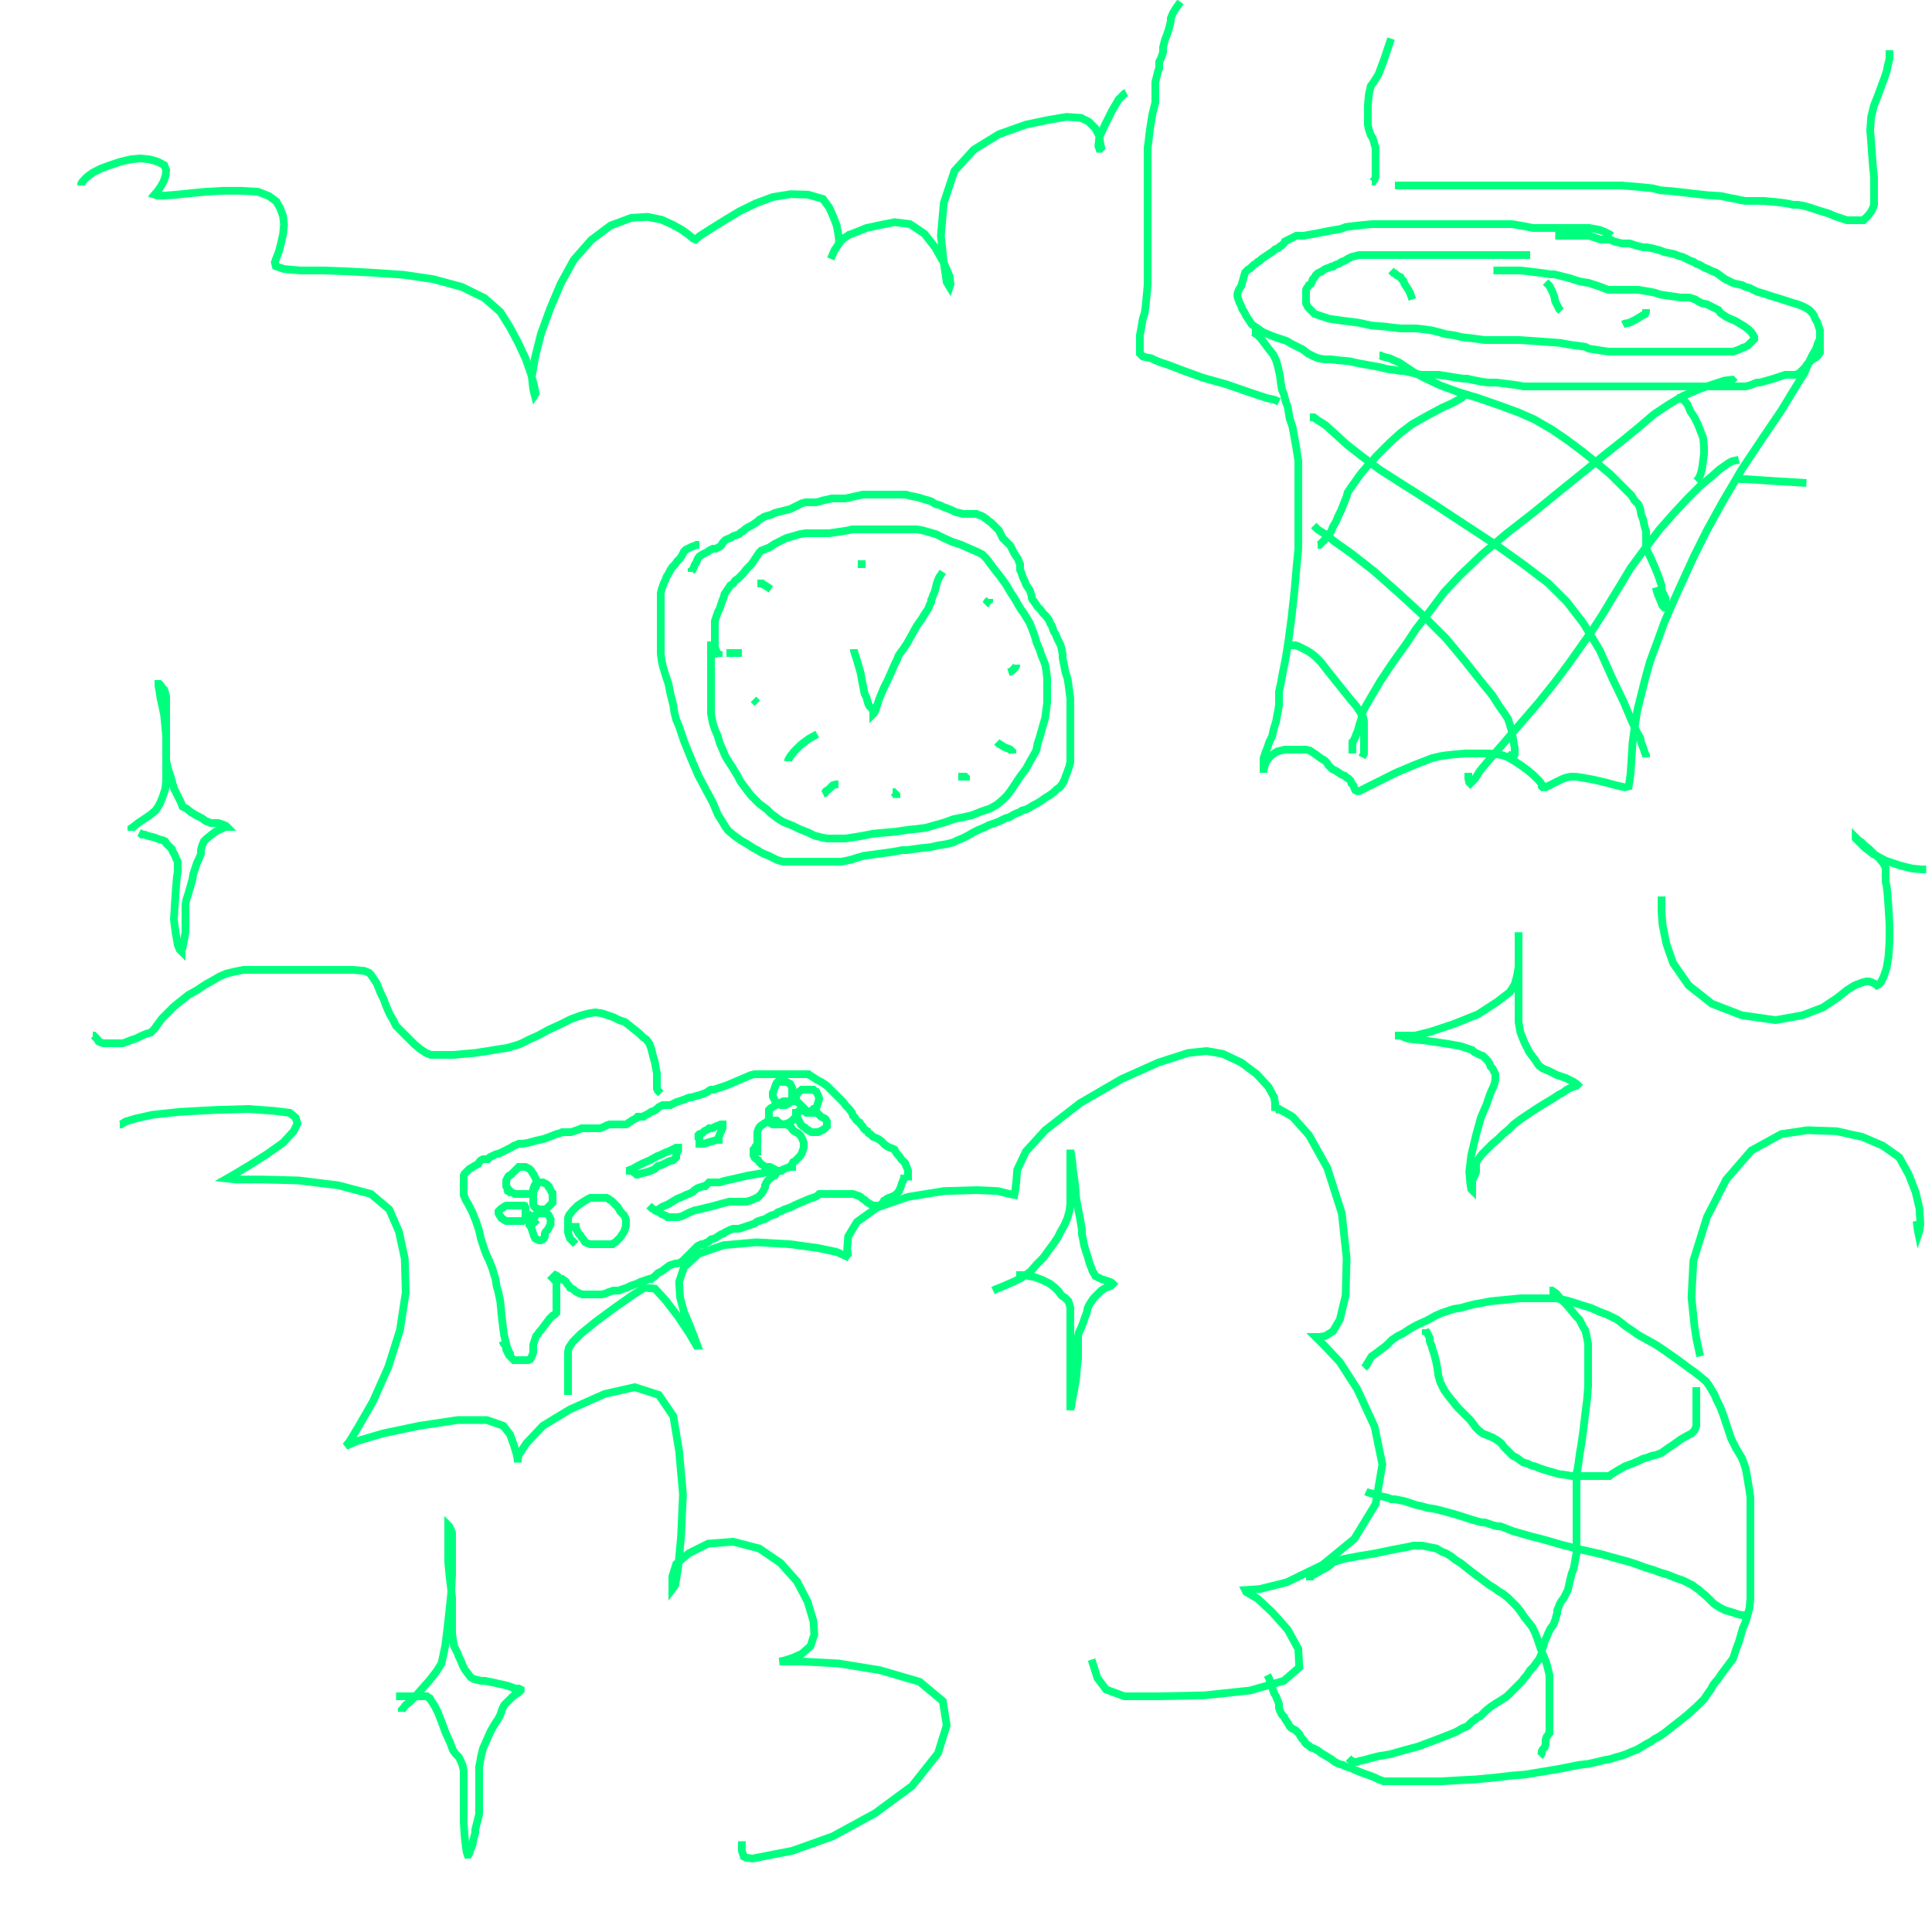 <svg width="500" height="500" viewBox="0 0 500 500" fill="none" xmlns="http://www.w3.org/2000/svg">
<g clip-path="url(#clip0_195_111)">
<path d="M21 48V47.667L21.2 47.2L22.143 46.143L22.875 45.5L24.125 44.625L26.125 43.625L28.5 42.75L31.125 41.875L33.75 41.25L36.25 41L38.75 41.25L40.875 41.875L42.5 42.75L43 44L42.875 45.375L42.375 46.875L41.625 48.25L40.75 49.5L40 50.375L40.75 50.625H42.625L45.75 50.375L49.375 50L53.375 49.625L57.75 49.375H62.375L66.75 49.625L69.625 50.75L71.5 52.125L72.5 53.875L73.25 55.875L73.5 58.125L73.25 60.625L72.75 62.875L72.25 64.875L71.625 66.5L71.125 67.875L71.375 68.875L73.5 69.625L77.75 70H83.875L90.375 70.25L97.125 70.625L104.5 71.125L112.125 72.25L119.5 74.25L125.375 77.125L129.5 80.75L132 84.75L134.125 88.75L136 92.75L137.375 96.625L138.25 99.875L138.625 101.875L138.375 102.25L138 100.75L137.625 97.5L138.5 92.375L140 86.375L142.375 79.875L145.125 73.375L148.5 67.25L153 62.125L158 58.375L163.375 56.375L167.625 56.125L171.25 56.875L174 58.125L176.5 59.5L178.375 60.875L179.375 61.75L180 62L181 61.125L184.125 59.125L187.75 56.875L191.5 54.625L195.625 52.625L200 51L204.625 50.25L209.125 50.375L213 51.5L214.625 53.75L215.625 56L216.5 58.25L216.875 60.125L217.167 62.333L217 63H216.5" stroke="#00FF7F" stroke-width="2"/>
<path d="M34 215V214.333L34.5 214L35.75 213L37.25 212L38.75 211L40.25 209.75L41.25 208.25L42 206.5L42.75 204.25L43 202.25V200.25V197.5V194.25V190.5V187.25V184.75V183V181.5V180.25L42.75 179.25L42.5 178.5L42 178L41.5 177.25L41.25 177H41V177.5L41.25 178.75L41.5 180.5L42 182.75L42.5 185.25L42.75 188L43 190.5V192.75V194.75V196.75L43.5 199L44.25 201.25L45 204L46 206L46.75 207.5L47.25 208.75L48.25 209.25L49.5 210.25L50.75 211L52.25 211.75L53.25 212.5L54 212.75L54.5 213H54.75H55.25H55.5H55.75H56.25H56.5L57.25 213.25L58 213.5L58.5 213.75L58.75 214H58.25L57.75 214.25L56.75 214.75L55.75 215.25L54.75 216L53.5 217L52.75 217.75L52.25 219L52 220V221L51.5 222.25L51 223.25L50.5 224.75L50 226.25L49.75 227.75L49.25 229.5L48.75 231.25L48.25 232.75L48 234V235.25V236V236.75V237.75V238.75V239.75V241.25L47.75 242.75L47.5 244L47.25 245.25L47 246V246.25L46.5 245.75L46 244.5L45.5 241.75L45 238L45.25 234L45.5 230.25L45.75 227.25L46 225.5V224.25V223.5V223L45.75 222.5L45.5 222L45.25 221.25L44.75 220.5L44.5 219.75L44 219.25L43.5 218.75L43.25 218.5L43 218.25L42.75 217.75L42.25 217.5L41.25 217.25L40 216.75L39 216.5L38 216.25L37.5 216H37.25H36.75L36.5 215.75L36 215.5" stroke="#00FF7F" stroke-width="2"/>
<path d="M186 170V169.333L185.75 169.25L185.5 168.75L185.25 168.25L185 167.25V166.25V165.25V164V163V161.75V160.75L185.25 160L185.5 159.25L185.75 158.5L186.25 157.5L186.5 156.75L186.75 156L187 155.25L187.25 154.75L187.5 153.75L188 153L188.5 152.25L189 151.5L189.75 151L190.25 150.25L191 149.75L192.25 148.5L193.25 147.25L194.5 146L195.5 144.5L196 143.75L196.5 143L197 142.5L197.75 142.25L198.25 142L199 141.75L199.75 141.25L200.5 140.75L202 140L203.5 139.25L205.25 138.75L207 138.25L208.5 138H210H211.25H212.75H214.5L216.25 137.75L218 137.5L219.5 137.25L220.5 137H221.5H222.75H224.5H227H230H232.75H235.25H237.25L238.75 137.25L240.5 137.75L242.25 138.25L244.25 139.25L246.5 140.25L248.75 141L251 142L252.75 142.75L254.25 143.5L255.25 144.5L256 145.5L256.75 146.5L257.5 147.5L258.5 148.75L259.25 149.75L260.5 151.5L261.5 153.25L262.5 154.75L263.5 156.5L264.25 157.75L265 158.75L265.75 160L266.5 161.25L267 162.5L267.75 164.5L268.25 166.25L269 168L269.5 169.5L270 170.75L270.5 172L270.75 173.5L271 175.5V177.25V179.5V181.75L270.75 183.75L270.5 185.75L270 187.5L269.5 189.25L269 191L268.5 192.5L268.25 194L267.75 195L266.75 196.75L265.5 199L264 201L262.5 203.25L261.5 204.75L260.5 206L259.5 207L258 208.25L256.25 209.25L254 210L251.5 211L249.25 211.5L246.75 212L244.75 212.75L243 213.25L241.25 213.75L239.5 214.25L237.5 214.5L235 214.75L231.75 215.25L228.75 215.5L226 215.75L223.5 216.25L222 216.5L220.5 216.75L218.75 217H217H215.25H214L212.75 216.75L211.75 216.5L210.75 216.25L209.25 215.5L208 215L206.75 214.5L205.25 213.75L204 213.25L202.75 212.75L201.5 212L200.5 211.25L199.5 210.5L198.5 209.5L197.5 208.75L196.5 208L195.5 207L194.5 206L193.5 204.75L192.75 203.75L192 202.75L191.5 202L191 201L190.25 199.75L189.5 198.5L188.5 197L187.75 195.75L187 194L186.25 192.25L185.75 190.5L185 188.75L184.5 187.25L184.25 186L184 184.75V183.5V182.75V182V181.25V180.25V179V177.75V176.75V176V175.25V174.75V174V173.5V173V172V171V169.75V168.5V167.75V167V166.5V166" stroke="#00FF7F" stroke-width="2"/>
<path d="M221 168V168.333L221.25 169.25L221.75 170.75L222.25 172.5L222.75 174.25L223 175.75L223.25 177L223.5 178.25L223.75 179.5L224.25 180.5L224.5 181.5L224.75 182.25L225 182.75L225.25 183L225.5 183.25L225.75 183.5L226 184V184.5V184.75L226.25 184.5L226.5 184L226.75 183.25L227 182.5L227.25 181.75L227.5 181L228 179.75L228.75 178L229.75 176L230.75 173.75L231.5 172L232.25 170.5L232.5 169.75L233 169L233.75 168L234.75 166.5L236 164.25L237.25 162L238.5 160.25L239.25 159L239.75 158.25L240.25 157.5L240.5 156.75L240.75 156.25L241 155.75V155.25L241.25 154.75L241.5 154L241.75 153.5L242 152.75L242.25 151.75L242.5 150.75L243 149.5L243.5 148.75L244 148" stroke="#00FF7F" stroke-width="2"/>
<path d="M223 145V145.667V145.75V146.25V146.5V146.75V147" stroke="#00FF7F" stroke-width="2"/>
<path d="M256 155V155.333L255.75 155.5L255.5 155.75L255.25 156.25L255 156.5" stroke="#00FF7F" stroke-width="2"/>
<path d="M263 172V172.25L262.75 172.75L262.25 173.25L261.75 173.75L261 174" stroke="#00FF7F" stroke-width="2"/>
<path d="M262 195V194.667V194.5L261.75 194.25L261.5 194L261 193.75L260.25 193.5L259.75 193.25L259 192.75L258.5 192.5L258 192" stroke="#00FF7F" stroke-width="2"/>
<path d="M248 201H248.667H248.75H249.25H249.5H249.75L250 201.25V201.5V202" stroke="#00FF7F" stroke-width="2"/>
<path d="M231 205H231.25L231.5 205.25L231.75 205.5L232 205.75V206.25V206.5" stroke="#00FF7F" stroke-width="2"/>
<path d="M217 203H216.333H216.25L215.5 203.25L215 203.75L214.5 204.25L213.75 204.75L213.5 205.25L213 205.5" stroke="#00FF7F" stroke-width="2"/>
<path d="M204 197V196.667L204.5 195.75L205.5 194.5L207.25 192.75L209.25 191.25L211.5 190" stroke="#00FF7F" stroke-width="2"/>
<path d="M188 169H188.667H189H189.5H189.75H190.25H190.5H190.75H191.25H191.5H192" stroke="#00FF7F" stroke-width="2"/>
<path d="M196 151H196.667H196.75H197.25L197.5 151.25L198 151.5L198.75 152L199.5 152.5" stroke="#00FF7F" stroke-width="2"/>
<path d="M195 181L195.667 181.667L196 182" stroke="#00FF7F" stroke-width="2"/>
<path d="M104 443V442.667V442.5L104.25 442.25L105 441.25L106 440.5L107.5 439L109.5 436.75L111.25 434.75L113 432.5L114.25 430.5L114.75 428.25L115.25 425.75L115.75 421.75L116.25 417.25L116.75 412.5L117 407.5V403.75V400.75V398.75V397.5V396.75L116.75 396L116.5 395.5L116.25 395L116 394.75V395V395.5V396.75V398.75V401.5V404.25L116.25 407L116.5 409.25L116.75 411.25L117 413.5V416V418.25V420.5V422.75L117.25 424.5L117.5 426L118 427L118.5 428L118.75 428.75L119.25 429.75L119.75 431L120.25 432L121 433L121.75 434L122.5 434.5L123.5 434.75L124.5 435H125.5L126.75 435.25L128 435.5L129 435.75L130.25 436L131.25 436.25L132 436.5L132.75 436.75L133 437H133.25H133.75H134.25L134.75 437.25V437.5L134.25 438L133.5 438.5L132.75 439L132 439.75L131.5 440.25L131 440.75L130.5 441.25L130.25 441.75L130 442.25L129.75 443L129.5 443.75L129 444.75L128 446.25L127 448L126 450.25L125 452.5L124.5 454.5L124.25 456L124 457.25V458.25V459V460.25V461V461.75V462.75V463.5V464.25V465V465.5V466V466.75V467.5V468.5V469.5L123.75 470.5L123.5 471.5L123.25 472.5L123 473.5V474.25L122.75 475.25L122.5 476.25L122.25 477.5L121.75 478.75L121.5 479.5L121.25 480H121L120.75 479.25L120.5 477.5L120.25 475.25L120 471.5V468V465V462.25V460.75V459.5V458.25L119.75 457L119.25 455.75L118.75 454.75L118 454L117.25 453L116.5 451L115.25 448.25L114.25 445.5L113.25 443L112.5 441.5L112 440.75L111.5 440L111.25 439.5L110.75 439.25L110.5 439H110H109.25H108.75H108H107.25H106.5H105.5H104.5H103.75H103.25H102.75H102.5" stroke="#00FF7F" stroke-width="2"/>
<path d="M257 334L257.667 333.667L258.75 333.25L260.5 332.5L262.25 331.75L264.25 330.75L265.75 329.75L266.75 329L268.25 327.25L270 325.5L271.25 323.75L272.75 321.75L273.75 320.25L274.5 318.75L275.5 317L276.25 315.25L276.75 313.5L277 311.5V308.75V305.75V303V300.75V299.5V298.5V297.75V297.5V297.75L277.25 298.75L277.5 300.75L277.75 303.25L278.25 306.75L278.5 310L279 312.75L279.5 315.25L279.75 316.75L280 318.25V319.5L280.25 320.5L280.5 322L281 323.75L281.5 325.25L282 327L282.5 328.25L282.75 329L283.25 329.75L283.5 330.25L284 330.5L284.5 330.75L285 331L285.75 331.25L286.5 331.5L287.25 331.75L287.75 332L288 332.25L287.75 332.5L287.5 332.75L287 333L286.25 333.25L285.75 333.5L285 334L284.25 334.75L283.75 335.25L283 336L282.5 336.75L282 337.5L281.5 338.5L281.25 339.75L280.75 341L280.25 342.5L279.75 343.75L279.25 344.75L279 345.75V346.75V348V349.5V351.5L278.75 353.75L278.5 356.75L278 359.75L277.5 362.25L277.25 364L277 364.75V365V363.75V360.75V355.5V349.25V344V340.25V338.5L276.75 337.5L276.5 336.75L276 336.25L275.5 335.75L275 335.5L274.5 335L274 334.25L273 333.25L271.75 332.25L269.75 331.25L267.75 330.5L266.25 330.25L265 330H264.5H264.25H263.75H263.5H263" stroke="#00FF7F" stroke-width="2"/>
<path d="M179 148V147.667L179.25 147.5L179.5 147L179.75 146.25L180.25 145.5L180.5 144.75L181 144L181.75 143.5L182.25 143.25L182.75 143L183.25 142.75L183.5 142.5L184 142.25L184.5 142H184.75H185.25L185.75 141.75L186.25 141.5L186.75 141L187 140.5L187.25 140.25L187.75 139.75L188.25 139.5L189 139.25L189.75 138.75L190.5 138.5L191.25 138.25L191.75 137.75L192.25 137.5L192.75 137L193.5 136.5L194.5 136L195.25 135.5L196 135L196.5 134.5L197 134.25L197.75 133.75L198.5 133.5L199.5 133.25L200.5 132.75L201.5 132.5L202.5 132.25L203.5 132L204.5 131.75L205.5 131.25L206.5 130.75L207.5 130.25L208.5 130H209.5H210.25H211.25L212.25 129.75L213 129.5L214.25 129.25L215.25 129H216.25H217.5H218.75L220 128.75L221 128.5L222.25 128.25L223.25 128H224H225H225.75H226.25H227H227.5H228H228.5H229H229.5H230.5H231.5H232.5H233.5H234H234.5L235.25 128.25L236.5 128.5L237.75 128.75L239.25 129.25L240.25 129.5L241 129.75L241.75 130.25L242.25 130.5L243.25 130.75L244.25 131.25L245 131.5L246.25 132L247.25 132.5L248.25 132.75L249.25 133H250H250.5H250.75H251.25H251.5H252H252.75L253.25 133.25L254 133.5L254.5 133.75L254.75 134L255.25 134.25L255.5 134.5L255.75 134.75L256.5 135.25L257 135.75L257.75 136.5L258.5 137.25L258.75 137.75L259 138.25L259.25 138.75L259.5 139.25L260 139.75L260.5 140.25L261 140.75L261.5 141.25L262 142.25L262.5 143.25L263 144L263.5 144.75L263.75 145.5L264 146V146.75V147.5L264.25 148L264.5 148.75L264.75 149.5L265.25 150.5L265.5 151.25L266 152L266.5 152.75L266.75 153.5L267 154.25V154.75L267.25 155.25L267.5 155.5L268 156.25L268.5 157L269.25 157.75L270 158.75L270.75 159.5L271.5 160.5L271.75 161.25L272.25 162L272.5 162.75L272.75 163.5L273.25 164.25L273.5 165L274 166L274.5 167L274.75 168L275 169.25V170.25L275.25 171.5L275.5 172.75L275.75 174L276.25 175.5L276.5 177L276.75 179L277 180.75V182.25V183.5V184.75V186.25V187.75V189.5V190.75V191.75V193V194V195.25V196.5V197.25L276.75 198.25L276.5 199L276.25 199.75L275.75 201L275.5 201.75L275 202.75L274.25 203.75L273.5 204.25L272.75 205L271.75 205.75L270.5 206.5L269.5 207.25L268.25 208L267.25 208.5L266.5 209L265.5 209.5L264.5 209.75L263.75 210.25L263 210.5L262 211L261.25 211.5L260.25 211.75L258.75 212.5L257.5 213L256 213.5L254.5 214.25L253.25 214.75L251.75 215.5L250.5 216.25L249 217L247.75 217.5L246.75 218L244.75 218.5L243 218.75L240.75 219.25L238.25 219.5L236.5 219.75L234.75 220H233.5L232.25 220.25L230.75 220.5L229 220.75L227.25 221L225.25 221.25L223.5 221.5L221.75 222L220.25 222.5L219 222.75L217.75 223H216.5H214.5H212.75H211H209.5H208.25H207H206H204.75H203.75H202.75L201.75 222.75L201 222.5L200 222L199 221.5L197.75 221L196.75 220.5L196 220L195 219.5L193.5 218.5L191.75 217.5L190 216.25L188.5 215L187.75 214L187 212.75L185.75 210.75L184.5 207.75L182.75 204.5L180.75 200.75L179.25 197.25L178 194.25L177 191.75L176.25 189.5L175.75 188L175 186.25L174.5 184.25L174.25 182.5L173.5 179.5L173 177L172.25 174.75L171.5 172.25L171.25 171L171 169.25V167.25V165.5V163.5V161.75V160.25V158.75V157.5V156.5V155.5V154.5V153.5L171.25 152.5L171.5 151.75L171.75 151L172 150.5L172.25 150L172.5 149.25L173 148.5L173.5 147.5L174 146.75L174.75 146L175.25 145.25L176 144.5L176.5 143.75L176.75 143.25L177 142.75L177.25 142.5L177.5 142.25L178 142L178.5 141.75L179 141.5L179.75 141.25L180.25 141H181" stroke="#00FF7F" stroke-width="2"/>
<path d="M31 291H31.333L31.75 290.75L32.5 290.25L35 289.5L39.5 288.5L46.5 287.75L55.75 287.25L64.25 287L71 287.5L75 288L76.5 289.25L77 290.75L76 292.75L73.25 295.75L69 298.75L64.25 301.75L60.5 304L58.75 305L61 305.25H67.75L77.25 305.5L87.5 306.75L96 309L100.75 313L103.25 318.75L104.75 325.75L105 334.5L103.5 344.25L100.5 353.75L96.5 362.75L92.75 369.25L90.5 373L89.5 374.25L92.25 373L99 371L108.5 369L118.5 367.5H126L130.25 369L132 371.25L133 374L133.75 376.5L134 378V378.5V377.75L134.25 376.5L136.25 373.5L140.5 369L147.5 364.75L156.5 360.75L164.25 359L170.5 361L174.25 366.5L175.75 375.5L176.75 386.75L176.25 397.75L175.5 405.75L174.75 410.25L174 411.25V410.25V408L175 404.75L178.25 402L183.25 399.5L189.75 399L196.5 400.75L202 404.5L206.25 409.25L209 414.5L210.5 419.5L210.75 423L209.75 426L207.5 428L205.25 429L203 429.75L201.75 430H202.5H207.5L217 430.5L227.75 432.25L238 435.25L244 440.25L245 446.5L242.75 453.75L236 462.25L226.5 469.25L215.5 475.25L205 479L198.5 480.25L194.75 481L193 480.75L192.5 480.5L192.25 479.75L192 479V478.25V477.25V476.5" stroke="#00FF7F" stroke-width="2"/>
<path d="M147 361V359.667V358.5V356.75V354.75V353V352V351V350.25V349.75L147.25 348.75L148.25 347.25L150.25 345.25L154.25 342L159 338.5L163.25 335.5L166.75 333.25L169.5 333.5L172.25 336.5L175.5 340.75L178.5 345.25L180.25 348.25H180.5L179.75 346.25L178.5 343L177 339.5L176 335.75L175.75 331.75L177 328L180.75 324.5L187.25 322.25L195.75 321.5L204.5 322L211.75 323L216.5 324L218.75 325L219.75 325.5L219.5 325.25L219.25 323.25L219.5 320L221.75 316.25L227 312.5L235 309.75L244.25 308.25L252.75 308L258.25 308.25L261.25 309L262.5 309.25L262.75 308L263 306L263.25 302.75L265.5 298L270.5 292.5L279.5 285.5L290.25 279.25L299.75 275L307.5 272.5L312.25 272L316.5 272.75L321.25 275L325.25 278L328.25 281.25L329.75 284L330 285.5V286.5V287.25V287.5V287.25L331 287L334.5 289L338.75 293.75L343.5 302.25L347.25 314L348.5 325.5L348.25 335.25L346.75 341.5L345 344.5L343 345.75L341.5 346H340.75H340.5L342.75 348.25L346.75 352.5L351.25 359.5L355.75 369.25L357.75 379L356 389.25L350.5 398.25L342.25 405L333 409.5L326 411.25L322.25 411.5L322.5 412L325.5 413.75L329.25 417.25L333.25 421.75L336 426.75L336.25 431.5L332.25 435L323.5 437.5L311.75 438.75L299.75 439H291L286.25 437.25L284 434.25L282.5 429.5" stroke="#00FF7F" stroke-width="2"/>
<path d="M132 351V350.333L131.75 350L131.5 349.25L131.25 348.75L131 347.75L130.75 346.75L130.5 345.75L130.25 344L130 342L129.75 339.75L129.5 337L129 334.5L128.5 332.75L128.25 331L127.75 329.5L127.5 328.5L127 327.25L126.5 326L126 325L125.5 323.75L125 322.25L124.5 320.75L124 318.5L123.25 316.25L122.25 313.75L121.25 311.75L120.5 310.5L120 309.25V308.75V308V307.5V307V306.5V306V305.5V305.25V304.75V304.5V304.25L120.25 303.75L120.5 303.5L121 303L121.5 302.5L122 302.25L122.75 301.75L123.25 301.5L123.75 301.25L124 300.75L124.25 300.5L124.5 300.25L125 300H125.5H125.75H126.25L126.5 299.75L126.75 299.5L127.25 299.25L127.75 299L128.25 298.75L129.25 298.5L130.25 298L131.25 297.5L132.25 297L133 296.5L133.75 296.25L134.25 296H135.25L136.75 295.75L138.5 295.25L140.75 294.75L142.75 294L144 293.5L145 293.25L145.5 293H146H146.5H147H147.75L148.5 292.75L149.25 292.5L150 292.25L150.5 292H151H152H153H154.25H155.25L156 291.75L156.5 291.5L157 291.25L157.75 291H158.5H159.25H160H160.5H161H161.5H162L162.5 290.75L162.75 290.5L163.25 290.25L163.5 290L164 289.75L164.5 289.5L164.75 289.25L165 289H165.25H165.5H165.75H166.25H166.5L166.75 288.75L167.25 288.5L167.75 288.25L168.5 287.75L169.25 287.5L170 287L170.5 286.5L171 286.25L171.5 286H171.75H172.25H172.5H173H173.5L174 285.75L174.5 285.5L175 285.25L175.75 285L176.5 284.75L177.25 284.5L177.75 284.25L178.5 284H179L179.75 283.75L180.75 283.5L181.5 283.25L182.25 283L182.75 282.75L183.25 282.5L183.5 282.25L184 282H184.75L185.5 281.75L186.25 281.5L187 281.25L187.75 281L189 280.5L190.75 279.75L192.5 279L194.25 278.25L195.25 278H195.75H196.25H196.75H197.25H198.25H199.25H200.5H202.5H204.5H206.5H208H208.75H209.25L209.5 278.25L210 278.5L210.75 279L211.5 279.5L212.5 280L213.25 280.5L214 281L215 282L216 283L217 284L218.25 285.25L219 286.25L219.75 287L220.5 288L220.75 288.75L221.25 289.25L221.5 289.75L222 290.25L222.5 290.5L222.75 291L223.25 291.5L223.5 292L224 292.5L224.5 292.75L224.75 293.25L225.25 293.5L225.5 293.75L226 294.25L226.75 294.5L227.25 294.75L228 295.25L228.5 295.75L229 296.25L229.75 296.75L230.25 297L231 297.25L231.5 297.5L231.75 298L232.25 298.75L232.75 299.25L233.25 300L233.75 300.5L234.25 301L234.5 301.75L234.75 302.25L235 303V303.5V303.75V304.25V304.5V304.75V305.25V305.5" stroke="#00FF7F" stroke-width="2"/>
<path d="M130 347L130.333 347.667L130.5 347.75L130.75 348.25L131 348.5V348.75V349V349.25L131.25 349.75L131.5 350.25L131.75 350.75L132.25 351.25L132.5 351.5L132.75 351.75L133 352H133.25H133.5H133.75H134.25H134.5H135H135.5H135.75H136.25H136.5H136.75L137.25 351.75L137.5 351.25L137.75 350.75L138 350V349.25V348.75V348L138.25 347.25L138.5 346.5L138.75 345.75L139.25 345.25L139.5 344.75L140 344.25L140.75 343.25L141.5 342.25L142.25 341.25L143 340.5L143.5 340.25L143.75 340L144 339.75V339.5V339V338.5V338V337.5V337V336.5V336.25V336V335.75V335.5V334.75V334V333.5V332.75V332.5V332L143.75 331.5L143.5 331.25L143.25 331L143 330.75L143.25 330.5L143.5 330.25L143.75 330L144.25 330.25L144.5 330.5L144.75 330.75L145.25 331H145.5L145.75 331.25L146.25 331.5L146.5 331.75L146.75 332.25L147 332.5L147.25 332.75L147.5 333.25L148 333.5L148.5 333.75L149 334.25L149.5 334.5L150 334.75L150.75 335H151.5H152.5H153.75H154.75H155.75L156.75 334.75L157.25 334.5L158 334.25L158.75 334H159.25H159.75H160.25L160.75 333.75L161.5 333.5L162.25 333.25L163.25 332.75L164 332.5L164.75 332.25L165.75 331.75L166.5 331.5L167.25 331.25L168 331H168.5L168.75 330.75L169.25 330.5L169.5 330.25L170.25 329.5L171.25 329L172.25 328.25L173.25 327.5L174 327.25L174.75 327H175.25L176 326.75L176.5 326.5L176.75 326.25L177.25 325.75L177.5 325.5L178 325L178.5 324.5L179 324L179.5 323.5L180 323L180.5 322.5L181 322.25L181.5 322H181.75H182H182.25L182.5 321.75L183 321.5L183.5 321.25L184 320.75L185 320.5L185.75 320L186.5 319.5L187.25 319.25L187.5 319L188 318.75L188.5 318.5L189 318.25L189.75 318H190.5H191.25L192 317.75L192.75 317.5L193.5 317.25L194.25 317L195 316.75L195.5 316.5L195.75 316.25L196.25 316H196.5L197 315.75L198 315.5L198.75 315L199.75 314.5L200.75 314.25L201.25 313.75L202 313.5L202.5 313.25L203 313L204.5 312.5L206 311.75L207.75 311L209.5 310.25L210.25 310L211 309.75L211.5 309.5L211.75 309.25L212 309H212.25H212.5H213H213.5H213.75H214.25H214.5H214.75H215.25H215.75H216.5H217.5H218.25H218.75H219.25H219.5H220H220.75L221.5 309.25L222.25 309.5L222.75 309.75L223.25 310.25L223.75 310.5L224.25 311L225 311.5L225.5 311.75L225.75 312H226.25H226.5H227H227.5H227.75L228 311.75L228.25 311.5L228.5 311.25L228.75 310.75L229.25 310.5L229.5 310.25L230 310L230.75 309.75L231.25 309.5L231.75 309.25L232.25 308.75L232.5 308.5L232.75 308L233 307.5L233.25 306.75L233.5 306L233.75 305.5L234 304.75V304.5V304" stroke="#00FF7F" stroke-width="2"/>
<path d="M196 299V298.75V298.5V298V297.25V296.5V295.75V295.25V295V294.75V294.5V294V293.5V293L196.25 292.25L196.5 291.75L197 291.25L197.5 291L197.75 290.75L198.25 290.5L198.5 290.25L199 290H199.5H200H200.5H200.75H201L201.25 290.25L201.5 290.5L202 290.75L202.5 291H202.75H203.25H203.5L204 291.25L204.5 291.5L204.75 291.75L205 292.25L205.25 292.5L205.5 292.75L206 293L206.5 293.25L206.75 293.5L207.25 294L207.5 294.5L207.75 295L208 295.75V296.25V297L207.75 297.75L207.5 298.5L207 299.25L206.25 300L205.75 300.5L205.25 300.75L205 301.25V301.5V301.75V302H204.75H204.25L203.75 302.25L203 302.5L202.5 302.75L202.25 303H201.75H201.5H201.25H201L200.75 302.75L200.25 302.5L199.75 302.25L199.25 302H198.75H198.25L197.75 301.75L197 301.25L196.5 300.75L196.25 300.25L195.75 300L195.5 299.75L195.25 299.5L195 299V298.5V298.25V297.75V297.5L195.25 297.25L195.5 296.75L195.75 296.5L196 296V295.5V295.25V295V294.75V294.5V294" stroke="#00FF7F" stroke-width="2"/>
<path d="M149 322L148.75 321.75L148.5 321.5L148 321L147.5 320.5L147.25 319.75L147 319V318.25V317.25V316.75V316.25V316V315.75V315.25L147.25 314.5L148.25 313.25L149.5 312L151 311L152.25 310.25L152.75 310H153.25H153.5H154H154.5H154.75H155.25H155.5H155.75H156.25H156.5H157L157.5 310.25L157.75 310.5L158.25 310.75L158.75 311.25L159.25 311.75L159.75 312.25L160.25 313L160.5 313.5L160.75 313.75L161.25 314.25L161.5 314.5L161.75 315L162 315.75V316.5V317.25L161.75 318L161.5 318.75L161 319.5L160.5 320.25L160 320.75L159.5 321.25L159.25 321.5L158.75 321.75L158.5 322H158.25H157.75H157.5H157H156.5H156H155.5H155.25H154.75H154.5H154H153.25H152.75L152 321.75L151.5 321.5L151.25 321.25L151 320.75L150.75 320.5L150.5 320.25L150.25 319.75L149.75 319.25L149.5 318.75L149.25 318.25L149 318V317.75V317.25V316.5" stroke="#00FF7F" stroke-width="2"/>
<path d="M131 309L131.667 308.333L131.5 308.25V307.75L131.25 307.5L131 307V306.5V306V305.5L131.25 305L131.5 304.5L131.75 304.25L132.25 304L132.5 303.75L132.75 303.5L133 303.25L133.25 303L133.5 302.75L133.75 302.5L134 302.25L134.25 302H134.5H135H135.5H136L136.5 302.25L137 302.5L137.5 303L137.75 303.5L138 303.75L138.25 304.25L138.5 304.75L138.75 305.25L139 305.75V306.25V306.5L138.75 307L138.5 307.5L138.25 308L137.75 308.5L137.5 308.75L137.25 309H136.75H136.5H136H135.5H135.25H134.75H134.5H134.25H133.75H133.25L132.75 308.75L132 308.25L131.5 307.75L131.25 307.25L131 306.75V306.5" stroke="#00FF7F" stroke-width="2"/>
<path d="M138 310V309.667V309.25V308.5V307.75L138.25 307L138.5 306.5L138.75 306.25L139.25 306H139.5H140H140.5L141 306.25L141.5 306.5L141.75 306.75L142 307V307.25L142.25 307.5L142.5 308L142.75 308.5L143 308.75V309V309.25V309.5V309.75V310.25V310.5V310.75V311.25L142.75 311.5L142.5 311.75L142.25 312L142 312.25L141.75 312.5L141.5 312.75L141 313H140.25H139.75L139 312.75L138.5 312.5L138.25 312.25L138 311.75V311.25V310.75V310ZM138 310V309.5V309.25V309" stroke="#00FF7F" stroke-width="2"/>
<path d="M136 312H135.333H135.25H134.75H134.5H134H133.5H133.25H133H132.75H132.5H132H131.5H131L130.5 312.25L130.25 312.5L129.75 312.75L129.5 313L129.25 313.25L129 313.5V314L129.25 314.5L129.5 314.75L129.75 315.25L130.25 315.5L130.5 315.75L131 316H131.75H132.25H133H133.75H134.25H134.75H135.25L135.5 315.75L135.75 315.5L136 315.25V314.75V314.5V314V313.5V313V312.5L135.75 312L135.5 311.5" stroke="#00FF7F" stroke-width="2"/>
<path d="M139 317L138.667 316.667L138.5 316.5L138.25 316.25L138 315.75L138.25 315.25L138.5 314.75L138.75 314.25L139.25 314H139.5H139.75H140.25H140.5H141H141.5L141.75 314.25L142 314.5L142.25 315L142.5 315.5V316V316.75L142.25 317.25L142 317.75L141.75 318.25L141.5 318.5L141.25 318.75L141 319.25V319.5V320L140.75 320.5L140.5 320.75L140 321H139.5L139 320.75L138.5 320.5L138.25 320L138 319.25L137.75 318.5L137.5 317.75L137.25 317.25L137 317V316.75V316.25V315.75L137.25 315L137.5 314.5L138 314" stroke="#00FF7F" stroke-width="2"/>
<path d="M162 303H162.667L163 302.75L163.75 302.5L165 301.75L166.5 301L168.25 300.25L170 299.25L171.25 298.75L172.25 298.25L173 298L173.5 297.75L174 297.5L174.5 297.25L175 297H175.5V297.25V297.75L175.25 298.25L175 298.75V299.25V299.5L174.75 299.75L174.5 300L174.25 300.25L173.25 300.5L172.25 301L171.25 301.5L170.25 301.75L169.75 302.25L169.5 302.5L169 302.75L167.75 303.25L166.75 303.5L165.75 303.75L165 304H164.75L164.5 303.75L164.25 303.5L163.75 303.25L163.5 303" stroke="#00FF7F" stroke-width="2"/>
<path d="M181 297V296.667V296.25V295.75V295.25V294.75L180.75 294.5V294.25V293.75L181 293.5L181.75 293.25L182.25 292.75L182.75 292.5L183.25 292.25L183.5 292H183.75H184.25L184.75 291.75L185.25 291.5L186 291.25L186.5 291H186.75H187V291.25V291.5V292L186.75 292.5L186.5 293L186.25 293.75L186 294.25V294.75V295H185.75H185.5L184.75 295.25L183.75 295.5L183 295.75L182.25 296H181.75H181.5H181H180.5" stroke="#00FF7F" stroke-width="2"/>
<path d="M201 286V285.75L200.75 285.25L200.5 284.75L200.25 284.25L200 283.75V283.5V283.25V282.75L200.25 282.25L200.5 281.5L200.75 280.75L201 280.25L201.25 280H201.5H202H202.5H203H203.5L204 280.25L204.5 280.5L204.75 281L205 281.5V282V282.5V282.75V283.25V283.5V283.75V284.25V284.5L204.75 285L204.25 285.5L203.75 285.75L203.25 286H202.75H202.5H202L201.5 285.75L201.25 285.5L201 285" stroke="#00FF7F" stroke-width="2"/>
<path d="M206 285V284.333V284V283.5L206.25 283.25L206.5 282.75L206.75 282.5L207.25 282.25L207.5 282H207.75H208.25H208.5H209H209.5H209.75H210H210.25H210.5L210.75 282.25L211.25 282.5L211.5 283L211.75 283.5L212 284.25L211.75 285.25L211.5 286L211.25 286.75L210.75 287H210.5L210.25 287.25L210 287.5L209.75 287.75L209.5 288H209.25L208.75 287.75L208.5 287.25L208 286.75L207.5 286.25L207.25 286L207 285.75L206.75 285.5L206.5 285.25L206.25 285H205.75H205.5H204.75H204H203.5H202.75L202.25 285.25L201.5 285.5L200.75 286L200 286.5L199.5 286.75L199.25 287L199 287.25V287.75V288.25V288.75V289.25V289.5V290L199.25 290.5L199.5 290.75L200 291H201H201.75H202.75L203.75 290.75L204.25 290.5L204.75 290.25L205 290L205.25 289.75L205.5 289.5L205.75 289.25L206 288.75L206.25 288.5L206.5 288L206.75 287.5L207 287.25V286.75V287H207.25L207.5 287.25L208 287.5L208.5 287.75L208.75 288H209.25H209.5H209.75H210H210.25H210.5H211H211.5L211.75 288.25L212 288.5L212.25 288.75L212.5 289L213 289.25L213.5 289.5L213.75 289.75L214 290.25V290.5V290.75V291.25V291.5L213.75 291.75L213.5 292L213.25 292.25L212.75 292.5L212.25 292.75L211.75 293H211H210.5H210L209.5 292.75L209.25 292.5L208.75 292.25L208.25 291.75L207.75 291.5L207.25 291L207 290.5L206.75 290L206.5 289.5L206.25 289.25L206 288.75V288.25V287.75V287.25V287" stroke="#00FF7F" stroke-width="2"/>
<path d="M170 313H170.333L170.75 312.75L171.5 312.25L172.75 311.75L174 311L175.25 310.25L176.5 309.75L177.5 309.25L178.25 309L178.75 308.75L179.25 308.5L179.75 308L180.5 307.5L181.25 307.25L182 307H182.5L182.75 306.75L183 306.5L183.25 306.25L183.5 306H183.75H184.25H184.5H184.75H185.25H185.75H186.25L187 305.75L188 305.5L190.25 305L193.5 304.25L196.5 303.75L199.25 303.25L200.5 303H200.75L201 303.25V303.5L200.75 303.75L200.5 304.25L200 304.5L199.5 304.75L199 305.25L198.5 305.75L198.25 306.25L198 306.75V307.25L197.75 307.75L197.5 308.25L197 309L196.5 309.5L196.25 309.75L196 310H195.75L195.25 310.25L194.75 310.5L194 310.75L193.25 311H192.5H191.25H190H188.75L186.75 311.5L185 312L183 312.5L181 313L179.75 313.25L178.5 313.75L177.5 314.25L176.5 314.75L175.5 315H174.75H174.25H173.75H173.5H173.25H172.75L172.5 314.75L172 314.5L171.25 314.25L170.75 313.75L170 313.5L169.5 313.25L169.25 313L168.75 312.75L168.5 312.5L168 312" stroke="#00FF7F" stroke-width="2"/>
<path d="M171 283L170.333 282.333L170.25 282.25L170 281.75V281.25V280.5V279.5V278.5V277.75L169.75 276.5L169.5 275L169 273.25L168.5 271.25L168 270L167.25 269L166.5 268.5L165.5 267.5L164.25 266.5L163 265.5L161.75 264.5L160.25 264L158.75 263.25L157.25 262.75L155.75 262.25L154 262L152.5 262.25L150.5 262.75L147.75 263.75L145.25 265L142 266.5L139.25 268L137 269L135 270L133.75 270.5L132.75 270.75L132 271L131 271.25L129.25 271.5L126.25 272L123 272.5L120 272.75L117.5 273H115.75H114.25H112.75H111.5L110.25 272.5L108.75 271.5L107.25 270.25L105.75 268.75L104.5 267.5L103.5 266.5L102.5 265.5L101.75 264L100.75 262.25L100 260.5L99.25 258.5L98.5 257L98 255.75L97.5 254.5L97 253.75L96.5 253L96 252.25L95.5 251.75L94.25 251.25L91.25 251H87.5H82.25H77.25H73H69H66H63L60.5 251.5L58.5 252L56.75 252.75L55.5 253.5L53.25 254.75L51 256.25L48.75 257.5L46.25 259.5L45 260.5L44 261.5L42.75 262.75L42 263.5L41.25 264.5L40.5 265.5L40 266.25L39.5 266.75L39 267.25L38 267.5L36.75 268L35.25 268.75L33.75 269.25L32.5 269.75L31.75 270H31H30.5H30H29.25H28.75H28H27.25H26.75L26 269.75L25.5 269.5L25.25 269L24.75 268.5L24.5 268.25L24.25 268H24" stroke="#00FF7F" stroke-width="2"/>
<path d="M353 354L353.667 353.333L353.75 353L354.25 352.25L354.5 351.75L355 351L355.75 350.5L356.75 349.75L357.75 349L358.75 348.25L359.75 347.25L360.25 346.75L361 346.25L361.75 345.75L362.25 345.5L363.25 345L364.75 344L366.5 343L369.25 341.75L371.5 340.5L373.25 339.75L374.75 339.25L376.25 338.75L378 338.5L379.75 338L381.75 337.5L383.25 337.25L385.75 336.75L388.5 336.5L391 336.25L393.5 336H395H396.25H397.5H398.5H399.5H400.5H401.25H402H402.75L403.75 336.25L405.25 336.5L407 337L409.25 337.75L411.75 338.5L414 339.5L416 340.25L417.5 341L418.5 341.5L419.5 342.25L420.75 343.25L422.25 344.25L424 345.5L426.25 346.75L428.5 348L430.75 349.5L433.25 351.25L435 352.5L437 354L438.75 355.25L440 356.25L441.5 357.5L442.25 358.5L443 359.75L443.75 361L444.25 362.25L445.25 364.25L446 366.25L446.75 368.5L447.5 370.75L448 372.25L448.75 373.75L449.25 374.75L450 376L450.75 377.25L451.25 378.5L451.75 380L452 381.25L452.25 382.75L452.5 384.25L452.75 385.75L453 387.5V388.75V390.5V392.25V394.5V398V401.75V406.25V410.25V413.75L452.75 416.25L452.25 418L451.75 419.75L451 421.5L450.5 423.25L450 425L449.5 426.25L449.25 427L449 427.75L448.75 428.5L448.5 429.25L447.75 430.25L447 431.25L446.25 432.25L445.5 433.25L445 434L444.5 434.75L444 435.25L443.25 436.25L442.75 437.25L442 438.25L441 439.75L439.25 441.5L436.75 443.75L434.25 445.75L432 447.5L430.75 448.5L430 449L429.25 449.5L428.25 450L427.25 450.75L426.25 451.25L425 452L423.75 452.75L422.5 453.25L420.75 454L419.25 454.5L418.25 454.75L416.75 455.25L415.25 455.5L413.25 456L411 456.5L408.75 456.75L406.25 457.25L403.75 457.75L400.75 458.25L397.75 458.75L394.75 459.25L391.5 459.5L387.25 460L382 460.5L377.25 460.75L373 461H370H367.5H365.5H363.5H362H361H359.75H359H358L357.5 460.75L356.75 460.5L355.75 460L354.5 459.5L353 459L351.75 458.5L350.5 458L349.5 457.5L348.5 457.25L347.5 456.75L346.5 456.5L345.5 456L344.5 455.25L343.25 454.5L342 453.75L341 453L340 452.5L339.25 452.25L338.75 451.75L338.25 451.5L337.75 451L337.5 450.5L337 450L336.5 449.25L336.25 448.75L335.75 448.25L335.25 447.75L334.75 447.5L334.25 447.25L333.75 446.75L333.5 446.25L333 445.5L332.5 444.75L332.25 444.25L331.75 443.75L331.5 443.25L331.25 442.75L331 442V441.5V441L330.75 440.25L330.5 439.75L330.25 439L329.75 438.25L329.5 437.5L329.25 436.75L329 436.25V435.75L328.75 435.5L328.5 434.5L328 433.5" stroke="#00FF7F" stroke-width="2"/>
<path d="M401 334H401.667L402 334.25L402.75 334.75L404 336.25L405.5 337.75L406.75 339.25L408 340.75L408.75 341.5L409.25 342.5L409.75 343.5L410.25 344.25L410.5 345.25L410.75 346.5L411 347.75V349.5V351.25V352.75V354.5V356.25V358.75L410.75 362L410.25 366L409.75 370.25L409.25 373.75L408.75 376.75L408.5 378.75L408.25 380.25L408 381.25V382V382.75V383.5V384.75V386V387.25V388.5V389.75V391.25V392.75V394.25V395.75V397V398V399.25V400V400.75V402L407.75 403.25L407.5 404.75L407.25 406L406.75 407.25L406.5 408.25L406.25 409.25L406 410.5L405.75 411.5L405.25 412.5L404.75 413.5L404 414.5L403.5 415.5L403.25 416.25L403 416.75V417.5L402.75 418.25L402.5 419.25L402 420.5L401.25 421.5L400.75 422.5L400.25 423.75L399.75 424.75L399.5 425.75L399.25 426.5L399 427V427.75L398.75 428.5L398.25 429.5L397.5 430.5L396.75 431.5L396 432.25L395.5 433L395 433.75L394.5 434.25L394 435L393.25 435.75L392.5 436.5L391.5 437.5L390.75 438.25L390 439L388.5 440L387.25 440.75L385.75 441.75L384.5 442.75L384 443.25L383.5 443.75L383 444.25L382.25 444.5L381.75 445L381 445.5L380.5 446L379.75 446.75L378.5 447.25L376.75 448.25L374.25 449.25L371 450.5L367 452L363.25 453L359.75 454L356.75 454.5L354.75 455L353 455.5L351.75 455.75L351.25 456H350.75H350.5L350 455.75L349.5 455.5L349.25 455.25L349 455" stroke="#00FF7F" stroke-width="2"/>
<path d="M369 344V344.667L369.25 344.75L369.5 345.25L369.75 345.75L370 346.25V347L370.25 347.75L370.5 348.25L370.75 349.25L371 350L371.25 350.75L371.5 351.75L371.75 352.75L372 354.25L372.25 356L372.75 357.75L373.75 359.75L375 361.5L376.25 363L377.25 364.25L378 365L378.75 365.75L379.5 366.5L380.5 367.5L381.25 368.5L382 369.5L382.75 370.25L383.75 371L385 371.5L386.25 372L387.5 372.75L388.5 373.5L389.25 374.5L390 375.25L390.75 376L391.5 376.75L392.5 377.25L393.5 378L394.25 378.5L395.25 378.75L396.25 379.25L397.25 379.5L398.5 380L400 380.5L401.75 381L403.5 381.5L405.5 381.75L406.75 382H407.5H408.25H409H410H411.5H413.25H414.5H415.75H416.5L416.75 381.75L417.5 381.25L418.75 380.5L420.5 379.5L422.5 378.75L424.25 378L425.25 377.5L426.25 377.25L427.5 376.75L428.75 376.5L430 376L431.75 374.75L433.25 373.75L435 372.5L436.75 371.5L437.75 371L438.5 370.25L438.75 369.75L439 369V368.25V367.5V366.5V365.75V365V364.5V364V363.5V363.25V362.75V362.25V361.5V360.5V359.75V359" stroke="#00FF7F" stroke-width="2"/>
<path d="M339 409V408.333V408.25L339.5 407.75L340.5 407.25L341.75 406.5L343.25 405.75L344.25 405L344.75 404.5L345.25 404.25L347.5 403.5L351.5 402.75L356 402L360.75 401L363.5 400.5L364.75 400.25L365.75 400H366.75H368L369.25 400.25L370.5 400.5L371.75 400.75L373 401.5L374.25 402L375.5 402.75L376.75 403.75L378 404.5L379.25 405.5L380.5 406.5L381.5 407.25L382.5 408L383.5 408.75L384.5 409.5L385.5 410.25L386.75 411L387.75 411.75L389 412.5L390.25 413.5L391.25 414.5L392.5 415.75L393.5 417L394.5 418.5L395.5 419.75L396.5 421L397.25 422.5L397.75 423.75L398.25 425.25L398.75 426.75L399.25 428L399.75 429.25L400.25 430.5L400.5 431.5L400.75 432.5L401 433.5V434.25V435V436V437V438.75V440.5V442V443.25V444V444.5V445V445.5V446.25V447V447.75V448.5L400.75 448.75L400.5 449.25L400.25 449.5L400 450.25V451V451.5L399.75 452.25L399.5 452.5L399.25 452.75L399 453.25V453.5V453.75L398.75 454.25L398.5 454.5" stroke="#00FF7F" stroke-width="2"/>
<path d="M452 418H451.333H451.25H450.75L449.75 417.75L448.25 417.25L446.5 416.75L445 416L443.5 415L442.5 414L441.5 413L440.25 412L439.75 411.5L439 411L438 410.25L437 409.75L435.5 409L434 408.5L432.75 408L431.5 407.5L429.75 407L427.75 406.25L426 405.75L424 405L421.75 404.25L419 403.5L414.5 402.25L409 401L404 399.75L399.75 398.5L396.75 397.75L395 397.25L393.25 396.75L391.5 396.25L390.25 395.75L389 395.25L388.25 395H387.5L386.5 394.75L385.75 394.5L385 394.25L384.25 394H383.5L382.5 393.75L380.75 393.25L378.5 392.5L376 391.75L373.25 391L371.25 390.5L369.5 390.25L367.75 389.75L366.5 389.5L365 389L363.5 388.5L362.25 388.25L361 388H360L359.5 387.75L358.75 387.5L357.5 387.25L356.25 386.75L355 386.5L354 386.25L353.5 386" stroke="#00FF7F" stroke-width="2"/>
<path d="M417 61L416.75 60.75L416.25 60.5L415.25 60L414 59.5L412.75 59.25L411.25 59H410H408.25H406.5H404.75H402.75H401.25H399.5H398H396.75L395.5 58.75L394.25 58.5L392.75 58.25L391.25 58H389.75H388.5H386.75H384.5H382H379.25H377H374.5H372.25H370H367.75H366H364H362H360H357.75H355L352.5 58.25L350.25 58.5L348.25 58.75L347 59.25L345.5 59.5L344 59.75L342.75 60L341.5 60.25L340.25 60.5L338.75 60.75L337.5 61H336.25H335.5L335 61.25L334.5 61.5L334 61.75L333.5 62L333 62.25L332.5 62.5L332.25 63L331.75 63.5L331.25 63.75L330.75 64.25L330 64.5L329.5 65L328.75 65.5L328 66L327.25 66.5L326.5 67L326 67.5L325.5 67.75L325 68.25L324.5 68.5L324 69L323.5 69.5L323 69.75L322.5 70.25L322.25 70.5L322 71.25L321.75 72.25L321.5 73L321.25 74L320.75 74.75L320.5 75.25L320.25 76V76.75L320.5 77.5L320.75 78.25L321.25 79.25L321.5 80L322 80.75L322.5 81.75L323 82.5L323.5 83.25L324 84L324.75 84.5L325.5 85L326.5 85.75L327.5 86.25L328.75 86.75L330 87.25L331.5 87.75L333 88.25L334.25 89L335.75 89.75L337.25 90.5L338.5 91.5L340 92.25L341.25 92.75L342.75 93H344.5L346.5 93.25L349.25 93.5L351.5 94L354.25 94.5L357 95L359 95.5L361 95.75L362.5 96H363.5L364.5 96.25L365.5 96.5L366.5 96.75L367.75 97H369.25H370.75H372.25L374 97.25L375.5 97.5L377 97.75L378.75 98H379.75L380.75 98.25L382 98.5L383.25 98.75L385 99H387.25L389.25 99.25L391.25 99.5L393 99.75L394.25 100H395.5H396.75H398H399.25H400.75H402H403.5H405H406.5H408.5H411.25H414.25H417.25H419.5H420.75H422H423.25H424.75H426.25H427.5H428.5H429.5H430.75H432H433.5H435H436.5H438.75H441H443.5H445.75H447.5H449H450.5H451.75L452.75 99.75L453.5 99.5L454 99.25L454.75 99H455.5L457.25 98.5L459 98L460.5 97.5L462 97H462.5H463H463.5H463.75H464.25H464.75L465.25 96.75L465.75 96.5L466 96.25L466.25 96L466.5 95.75L466.75 95.5L467.25 95L467.5 94.5L468 94L468.5 93.5L468.75 93.25L469.5 92.75L470 92.5L470.5 92L471 91.25V90.5V89.75V89.25V88.75V88.25V87.75V87V86.25V85.5L470.75 84.75L470.5 84L470.25 83.25L469.75 82.5L469.5 81.75L469 81L468.25 80.25L467.5 79.75L466.5 79.25L465.25 78.75L463.5 78.25L461.25 77.5L458.75 76.75L456.5 76L454.75 75.5L453.75 75L452.75 74.5L451.75 74.25L450.75 73.75L449.5 73.5L448.5 73.25L447.5 72.75L446.5 72.25L445.75 71.75L444.75 71L444 70.5L443.25 70.25L442.25 69.75L441.75 69.5L441 69.25L440.25 68.75L439.75 68.5L439 68.25L438.25 67.75L437.5 67.5L436.5 67L435.5 66.5L434.5 66.25L433.25 65.75L432 65.5L430.75 65.25L429.5 64.75L428.5 64.5L427.5 64.25L426.25 64H425.25L424.25 63.75L423.25 63.5L422.5 63.25L421.75 63H420.75H419.75L418.75 62.75L417.75 62.5L417.25 62.25L416.75 62H416.25H415.75H415H414.25L413.5 61.75L412.75 61.5L412 61.25L411.25 61H410.5H409.5H408.5H407.5H406.25H404.5H402.5" stroke="#00FF7F" stroke-width="2"/>
<path d="M396 66H395.333H395H394.25H393.25H392.5H391.5H390.25H389H387.75H386.5H385.25H383.75H382H380.25H378.25H376.5H375H373.5H372.75H372H371.25H370.5H369.25H367.25H364.25H361.25H358.5H356.75H356H355.25H354.5H353.75H353H352.5H351.75L350.75 66.25L349.75 66.5L348.75 67L348 67.5L347.25 67.75L346.5 68.25L345.75 68.5L345.25 68.75L345 69H344.75H344.5L344 69.25L343.25 69.5L342.75 69.75L342 70.25L341.5 70.5L341 70.75L340.5 71.25L340.25 71.75L339.75 72.25L339.5 73L339.25 73.5L338.75 73.75L338.5 74.25L338.25 74.5L338 75V75.5V76V76.5V77V77.5V78V78.5L338.25 79L338.5 79.5L339 80L339.75 80.75L340.25 81.25L341.75 81.75L344 82.5L347.5 83L351.5 83.5L355 84.25L358.25 84.5L360.25 84.75L362.5 85H364.5H366.5L368.75 85.25L370.5 85.5L372.5 86L374.25 86.5L376.25 86.75L378.25 87.25L380.5 87.5L382.5 87.75L384.25 88H386H387.75H390.25H393.25L397 88.25L400.5 88.5L403.75 88.75L406.5 89.25L408.5 89.5L410.25 89.75L411.25 90.25L413 90.5L414.5 90.75L416.25 91H418.25H419.5H421.25H423H425H427H429.25H431.5H433.75H436H438.25H440.5H442.5H444H445H445.5H446H446.5H447H447.75H448.5L449.25 90.75L450 90.5L450.5 90.25L451 90L451.75 89.75L452.25 89.5L452.75 89L453.25 88.5L453.5 88.25L453.75 88L454 87.75V87.25L453.75 86.75L453.25 86L452.5 85.25L451.5 84.5L450.25 83.75L449 83L447.75 82.5L446.75 82L446 81.5L445.25 81L444.75 80.25L443.75 79.75L442.75 79.25L441.75 78.75L440.5 78.5L439.5 78L438.75 77.5L438 77.25L437.25 77H436.5H435L433.25 76.75L431.5 76.5L429.75 76.25L428.25 75.75L427 75.5L425.5 75.25L424 75H422.75H421.25H419.75H418.5H417.25H416.25L415.5 74.75L414.25 74.25L412.75 73.75L411.25 73.25L409.75 73L408.5 72.75L407.75 72.5L407 72.25L406.25 72L405.25 71.75L404.25 71.5L403.25 71.25L402.25 71H401.25L399.75 70.75L397.75 70.5L395.75 70.25L393.5 70H391.25H389.75H388.25H387.25H386.5" stroke="#00FF7F" stroke-width="2"/>
<path d="M324 86H324.333L324.75 86.25L325.5 86.75L326.25 87.5L327 88.5L327.75 89.5L328.5 90.5L329.5 91.75L330.25 93.25L330.75 95L331.25 97.25L331.5 99.25L331.75 100.75L332.25 102L332.5 103L332.75 104L333.25 105.25L333.5 106.75L333.75 108.25L334.5 110.5L335 113.25L335.5 116L336 119.25V122V125V128.5V131.75V135.25V138.25V142L335.5 147.25L335 153L334.25 159.75L333.5 165.5L332.75 170.25L332 174L331.5 176.75L331 179V180.25V181.5V182.5L330.75 184L330.5 185.25L330.25 186.75L329.75 188.25L329.5 189.25L329.25 190.5L328.5 192L328 193.5L327.5 194.75L327 196.25V197.25V198V199V199.5V199.75V200V199.75V199.25L327.25 198.5L327.5 197.5L328 196.75L328.5 196L329 195.5L329.75 195L330.5 194.5L331.5 194.25L332.5 194H333.75H335.25H336.75H338L339 194.25L339.75 194.75L340.5 195.25L341.5 196L342.25 196.5L342.75 196.75L343.25 197.25L343.5 197.5L343.75 198L344.25 198.5L344.5 198.75L344.75 199L345.25 199.25L345.75 199.5L346.5 200L347.25 200.5L348 200.75L348.5 201.25L349 201.5L349.5 202L349.75 202.75L350.25 203.25L350.5 204L350.75 204.5L351.25 204.75H351.75L352.75 204.25L356.75 202.25L361.25 200L366 198L370.5 196.25L372.5 195.75L374 195.5L376.25 195.25L379.25 195H382.5H385.5L387.75 195.25L389 195.5L390.25 196L392 197L393.5 198L395.25 199.25L396.75 200.5L397.75 201.5L398.5 202.25L399 203V203.5L399.25 203.75H400L401 203.25L402.5 202.5L404 201.75L405.25 201.25L406.5 201H407.75L409.5 201.25L412.25 201.75L415.5 202.5L418.25 203.25L420.5 203.75L421.5 203.5L421.75 202L422 200L422.25 196.25L422.5 192.25L423 188.5L423.75 183.75L424.75 179.75L425.75 175.75L427 171.25L428.75 166.5L430.75 161L433.25 155.25L435.75 149.75L438.5 143.75L441.75 137.25L445.75 130L450.75 121.5L456.25 113.25L461 106.25L464.5 100.5L467 96.5L468 94L469 92L470 90.25L470.5 88.75L471 87.75V87.25V87" stroke="#00FF7F" stroke-width="2"/>
<path d="M449 99L448.333 98.333L448.25 98.25L446.25 98.5L444 99.25L440.25 100.5L435.5 102.5L431.75 104.75L428 107.25L424.5 110.25L420.25 113.75L415.5 117.5L410 122L403.5 127.25L396.75 132.75L390 138L383.5 143.5L377.75 149L373.75 153.25L370 158.25L366.5 162.75L364 166.5L360.25 171.75L357.25 176.25L354.75 180.5L352.75 184L352.25 186.25L351.75 187.75L351.5 188.75L351.25 189.5L351 190L350.75 190.75L350.5 191.25L350.25 191.75L350 192V192.25V192.5V192.75V193.25V193.75V194.25V195" stroke="#00FF7F" stroke-width="2"/>
<path d="M450 119L448.333 119.333L447.5 119.75L445 121.5L442.75 123.5L440 125.75L436.75 129L433.25 132.75L429.5 137L425.5 142.25L422 147L419.75 150.75L417 155.25L414.75 159L412 163.25L409 167.5L406 171.75L402.25 176.75L398.25 181.75L393.5 187.25L389 192.5L385.5 196.5L383 199.5L381.75 201.5L381 202.25L380.5 202.75L380.25 202.5L380 201.5V200" stroke="#00FF7F" stroke-width="2"/>
<path d="M340 136L340.25 136.25L340.5 136.5L341 137L341.75 137.5L343 138.25L345.5 140.25L349.75 143.25L355.5 147.75L362 153.5L368.25 159.25L374.25 165.25L379.25 171.25L383 176L386.25 180L388 182.75L389.25 184.5L390.25 186L390.75 187.5L391.25 189.25L391.5 190.75L391.75 192.25L392 193.5V194.5V195.25L391.75 195.75L391.5 196H391L390.5 195.5L390 195" stroke="#00FF7F" stroke-width="2"/>
<path d="M379 102V102.25L378.75 102.5L378.25 103L376 104.25L373.25 105.5L369.5 107.5L365.5 109.75L362.5 112L359.75 114.5L357.75 116.5L356 118.25L355 119.5L353.75 120.75L352.25 122.5L351 124.25L349.75 126L348.75 127.5L348.5 128.5L348 129.75L347.5 131L347 132.25L346.25 133.75L345.75 135L345 136.25L344.5 137.5L344 138.25L343.25 139L342.75 139.75L342.25 140.25L341.75 140.75L341.5 141H341" stroke="#00FF7F" stroke-width="2"/>
<path d="M357 92H357.333L357.75 92.25L358.75 92.5L359.75 92.75L360.75 93.25L362 93.75L363.5 94.75L365.75 96.25L368.5 97.75L372.75 99.75L377.5 101.5L382.5 103L388.25 105L393 106.75L397 108.5L401.75 111.25L405.75 114L409.75 117L413.75 120.25L416.75 122.75L419 125L420.75 126.75L422.25 128.25L423 129.5L424 130.5L424.5 131.75L424.75 133.25L425.25 134.5L425.5 135.75L425.75 136.75L426 137.5V138.5V139.25V140V140.75V141.25V141.75L426.25 142.5L427.25 144.5L428.25 146.75L429.25 149.25L430 151.5V152.5L430.25 153.25L430.5 153.75L430.75 154.25L431 154.75V155.25V155.75V156.25V156.75V157.25H430.75L430.25 156.75L429.75 155.5L429 153.75L428.5 152" stroke="#00FF7F" stroke-width="2"/>
<path d="M339 108H340L341 108.75L343 110L345.5 112.25L348.5 115L352 117.75L357 121.5L363.25 125.5L370.75 130.25L379.5 136L387.5 141.25L394.5 146.25L400.75 151L405.5 155.75L409.75 161.25L414 168.25L417.25 175.5L420.25 181.75L422.25 186.5L423.5 189.25L424.5 191L424.75 192.25L425.25 193.5L425.5 194.25L425.75 195L426 195.5V196" stroke="#00FF7F" stroke-width="2"/>
<path d="M434 103H435L435.25 103.25L436 103.75L436.75 104.75L437.5 106.5L438.5 108L439.5 110L440.25 112L440.75 113.25L441 115.5V117.5L440.75 119.25L440.5 121.25L440.25 122.25L440 123L439.75 123.5L439.5 124L439 124.5" stroke="#00FF7F" stroke-width="2"/>
<path d="M334 167H335H335.25L336 167.25L337 167.75L338 168.25L339.25 169L340.5 170L341.75 171.25L343.5 173.5L345.5 176L347.5 178.5L349.5 181L351 182.75L352 184.25L352.75 185.5L353 186.75V188.5V190V191.5V192.75V193.5V194.25V195L352.75 195.5L352.5 196" stroke="#00FF7F" stroke-width="2"/>
<path d="M360 70L360.667 70.667L361 70.75L361.5 71.25L362 71.5L362.5 71.75L362.75 72.25L363.25 72.75L363.5 73.5L364 74.25L364.5 75L364.75 75.5L365 76L365.25 76.75L365.5 77.5" stroke="#00FF7F" stroke-width="2"/>
<path d="M400 73L401 74L401.25 74.5L401.75 75.5L402.25 76.75L402.5 78L403 79L403.5 80L404 80.5" stroke="#00FF7F" stroke-width="2"/>
<path d="M426 80V80.667L425.75 81.25L424.5 82L423.25 82.75L421.75 83.5L420.5 83.75L420 84" stroke="#00FF7F" stroke-width="2"/>
<path d="M331 104L330 103.5L327.75 103L323.25 101.5L317.5 99.5L311.25 97.75L305.75 95.75L302.5 94.5L300.25 93.75L299 93.25L298 92.75L296.75 92.5L295.75 92.25L295.25 91.75L295 91.5V90.75V89.75V88.5V86.75L295.25 85.5L295.5 84L295.75 82.5L296.25 81L296.5 79L296.75 76.5L297 73.75V70.75V67.5V64.75V62.25V60V57.75V55.5V53.25V51V49V46.75V44.5V42.5V40.25V38.25L297.25 36.5L297.5 34.25L297.75 32.5L298 31L298.25 29.5L298.5 28.5L298.75 27.5L299 26.5V25.75V24.75V23.75V22.75V21.25L299.25 20.25L299.5 19.25L299.75 18.25L300 17.75V17V16.5V16.25V16L300.25 15.5L300.5 15L300.75 14.25L301 13.5V13V12.5V12.25L301.25 11.25L301.5 10.25L302 9L302.5 7.5L302.75 6.5L303 5.5V4.75L303.5 3.5L304.25 2.25L305.5 0.5" stroke="#00FF7F" stroke-width="2"/>
<path d="M450 124H450.5H451.75L459.25 124.5L467.5 125" stroke="#00FF7F" stroke-width="2"/>
<path d="M361 48H361.5H363H365.5H368.5H371.75H375.25H378.5H382H387.25H391.75H397.25H402.75H406.5H410H412H414H416.25H419.5L422.75 48.25L425.5 48.5L427.75 48.75L429.75 49.25L433 49.5L437.25 50L441.75 50.5L445.5 50.75L447.75 51.25L449.25 51.5L450.25 51.75L451.75 52H454H456.5L459.25 52.25L461.5 52.5L463 52.75L464 53H464.75H465.25L466.75 53.25L468.5 53.75L470.75 54.5L473.25 55.25L475 56L476.5 56.5L477.25 56.75L478 57H478.5H478.75H479H479.25H479.5H479.75H480.25H480.75H481.25H481.75H482.25L482.75 56.5L483.5 55.75L484.25 54.75L484.75 53.75L485 53V52.5V51.75V50.75V49.5V47.75V45.75L484.75 43.5L484.5 40.25L484.25 36.75L484 33.75L484.25 30.25L485 27.25L486 24.75L487 22L487.75 20L488.25 18.5L488.5 17.25L488.75 16.25L489 15.25V14.5V13.75V13" stroke="#00FF7F" stroke-width="2"/>
<path d="M355 47H355.333L355.5 46.75L355.75 46.5L356 45.75V45V44.25V43.25V42.25V41V40V39V38.25L355.75 37.5L355.5 36.5L355.25 35.75L354.75 35L354.5 34.25L354.25 33.5L354 32.25V29.75V27.25L354.25 24.5L354.75 22.25L355.5 21.25L356.75 19.25L358.25 15.25L360 10" stroke="#00FF7F" stroke-width="2"/>
<path d="M362 268H362.333H362.75H363.75H366.25L370.25 267L376.25 265L382.5 262.5L387.5 259.25L390.75 256.75L392 254.75L392.5 253L392.75 251.75L393 250.25V249V247.75V246.5V245.25V243.75V242.5V241.5V241.25V242.5V244.75V247.25V250.25V253V255.5V258.75V261.75V264.5L393.5 267.25L394.5 269.75L395.75 272.25L397.25 274.25L398.25 275.75L399.25 276.5L401 277.25L403 278.25L405.25 279L407.25 280L408 280.5L408.25 280.75L408 281L407.25 281.25L406.5 281.5L405.5 282L404.5 282.75L403.5 283.25L402 284.25L400.75 285L399.5 285.75L397.5 287L396 288L393.75 289.5L391.75 291L390.5 292.25L389 293.5L387.75 294.75L386.25 296L384.75 297.5L383.5 298.75L382.75 299.75L382.25 300.5L382 301V301.5V302V302.75V303.25L381.75 304L381.5 304.5L381.25 305L381 305.75V306.25V307V307.5V307.75V308L380.75 307.75L380.5 306.25L380.25 303.25L380.75 299L382 293.75L383.25 289.25L384.75 285.75L385.5 283.5L386 282.25L386.5 281.25L386.75 280.5L387 279.5V278.75V278L386.75 277.5L386.5 277L386.25 276.5L385.75 276L385.5 275.25L385 274.5L384.25 273.75L383.75 273.25L383 273L382.5 272.75L382 272.5L381.5 272.25L381 271.75L380.25 271.5L379.5 271.25L378 270.75L375.25 270.25L372 269.75L368.5 269.25L365.75 269L364.25 268.75L363.5 268.5L363 268.25L362.5 268H362ZM362 268H361.5H361" stroke="#00FF7F" stroke-width="2"/>
<path d="M215 67L216 64.667L216.5 64L217.5 62.5L218.25 61.75L219 61.25L219.75 60.75L220.5 60.5L221.75 60L224.25 59L227.75 58.25L231.5 57.5L235.5 58L239.25 60.5L242 64L244.25 68L245.75 71.5L246 73.5L245.75 74.25L245 73L244.25 68L243.5 61L244.25 52.5L247 44.25L252 38.75L258.5 34.75L265.5 32.25L271.5 31L276 30.25L279.75 30.5L281.75 31.5L283.5 33.25L284.5 35.25L284.75 37L285 38.25L284.75 38.5H284.5L284.25 37.75L284.5 35.5L286 32.25L287.75 28.75L289.5 25.75L291 24.25L291.5 24" stroke="#00FF7F" stroke-width="2"/>
<path d="M430 232V232.333V233.5V235.75L430.25 239.25L431.25 244.25L433 249.25L437 255L443 259.75L450.75 262.75L459.5 264L466.5 262.75L471.75 260.75L475.5 258.25L478 256.25L480 255L482 254.25L483 254H483.75L484.5 254.25L485 254.5L485.5 254.75L485.75 255L486.25 254.75L486.75 254.25L487.5 252.75L488.25 250.5L488.75 247.5L489 243.5V239.25L488.75 235L488.5 231.5L488.25 229.25L488 228.25V227.75V227.5V227V226.25V225.75V224.75L487.75 224L487.25 223.25L486.25 222L485 221L483.75 219.75L482.5 218.75L481.75 218L481 217.5L480.5 217L480.25 216.75V217L481 217.75L482.5 219.25L484.75 221L488 222.75L491.75 224L494.75 224.75L497.25 225H498.5" stroke="#00FF7F" stroke-width="2"/>
<path d="M440 351L439 346.333L438.5 343L437.75 335.75L438.25 326.25L441.75 315L446.75 305.25L453.25 297.75L461 293.5L467.75 292.5L475.25 292.75L482 294.25L487.25 296.5L491.5 299.5L494 304L495.75 308.5L496.75 312.75L497 316.75L496.75 318.5L496.5 319.25L496.25 318L496 316" stroke="#00FF7F" stroke-width="2"/>
</g>
<defs>
<clipPath id="clip0_195_111">
<rect width="500" height="500" fill="white"/>
</clipPath>
</defs>
</svg>
